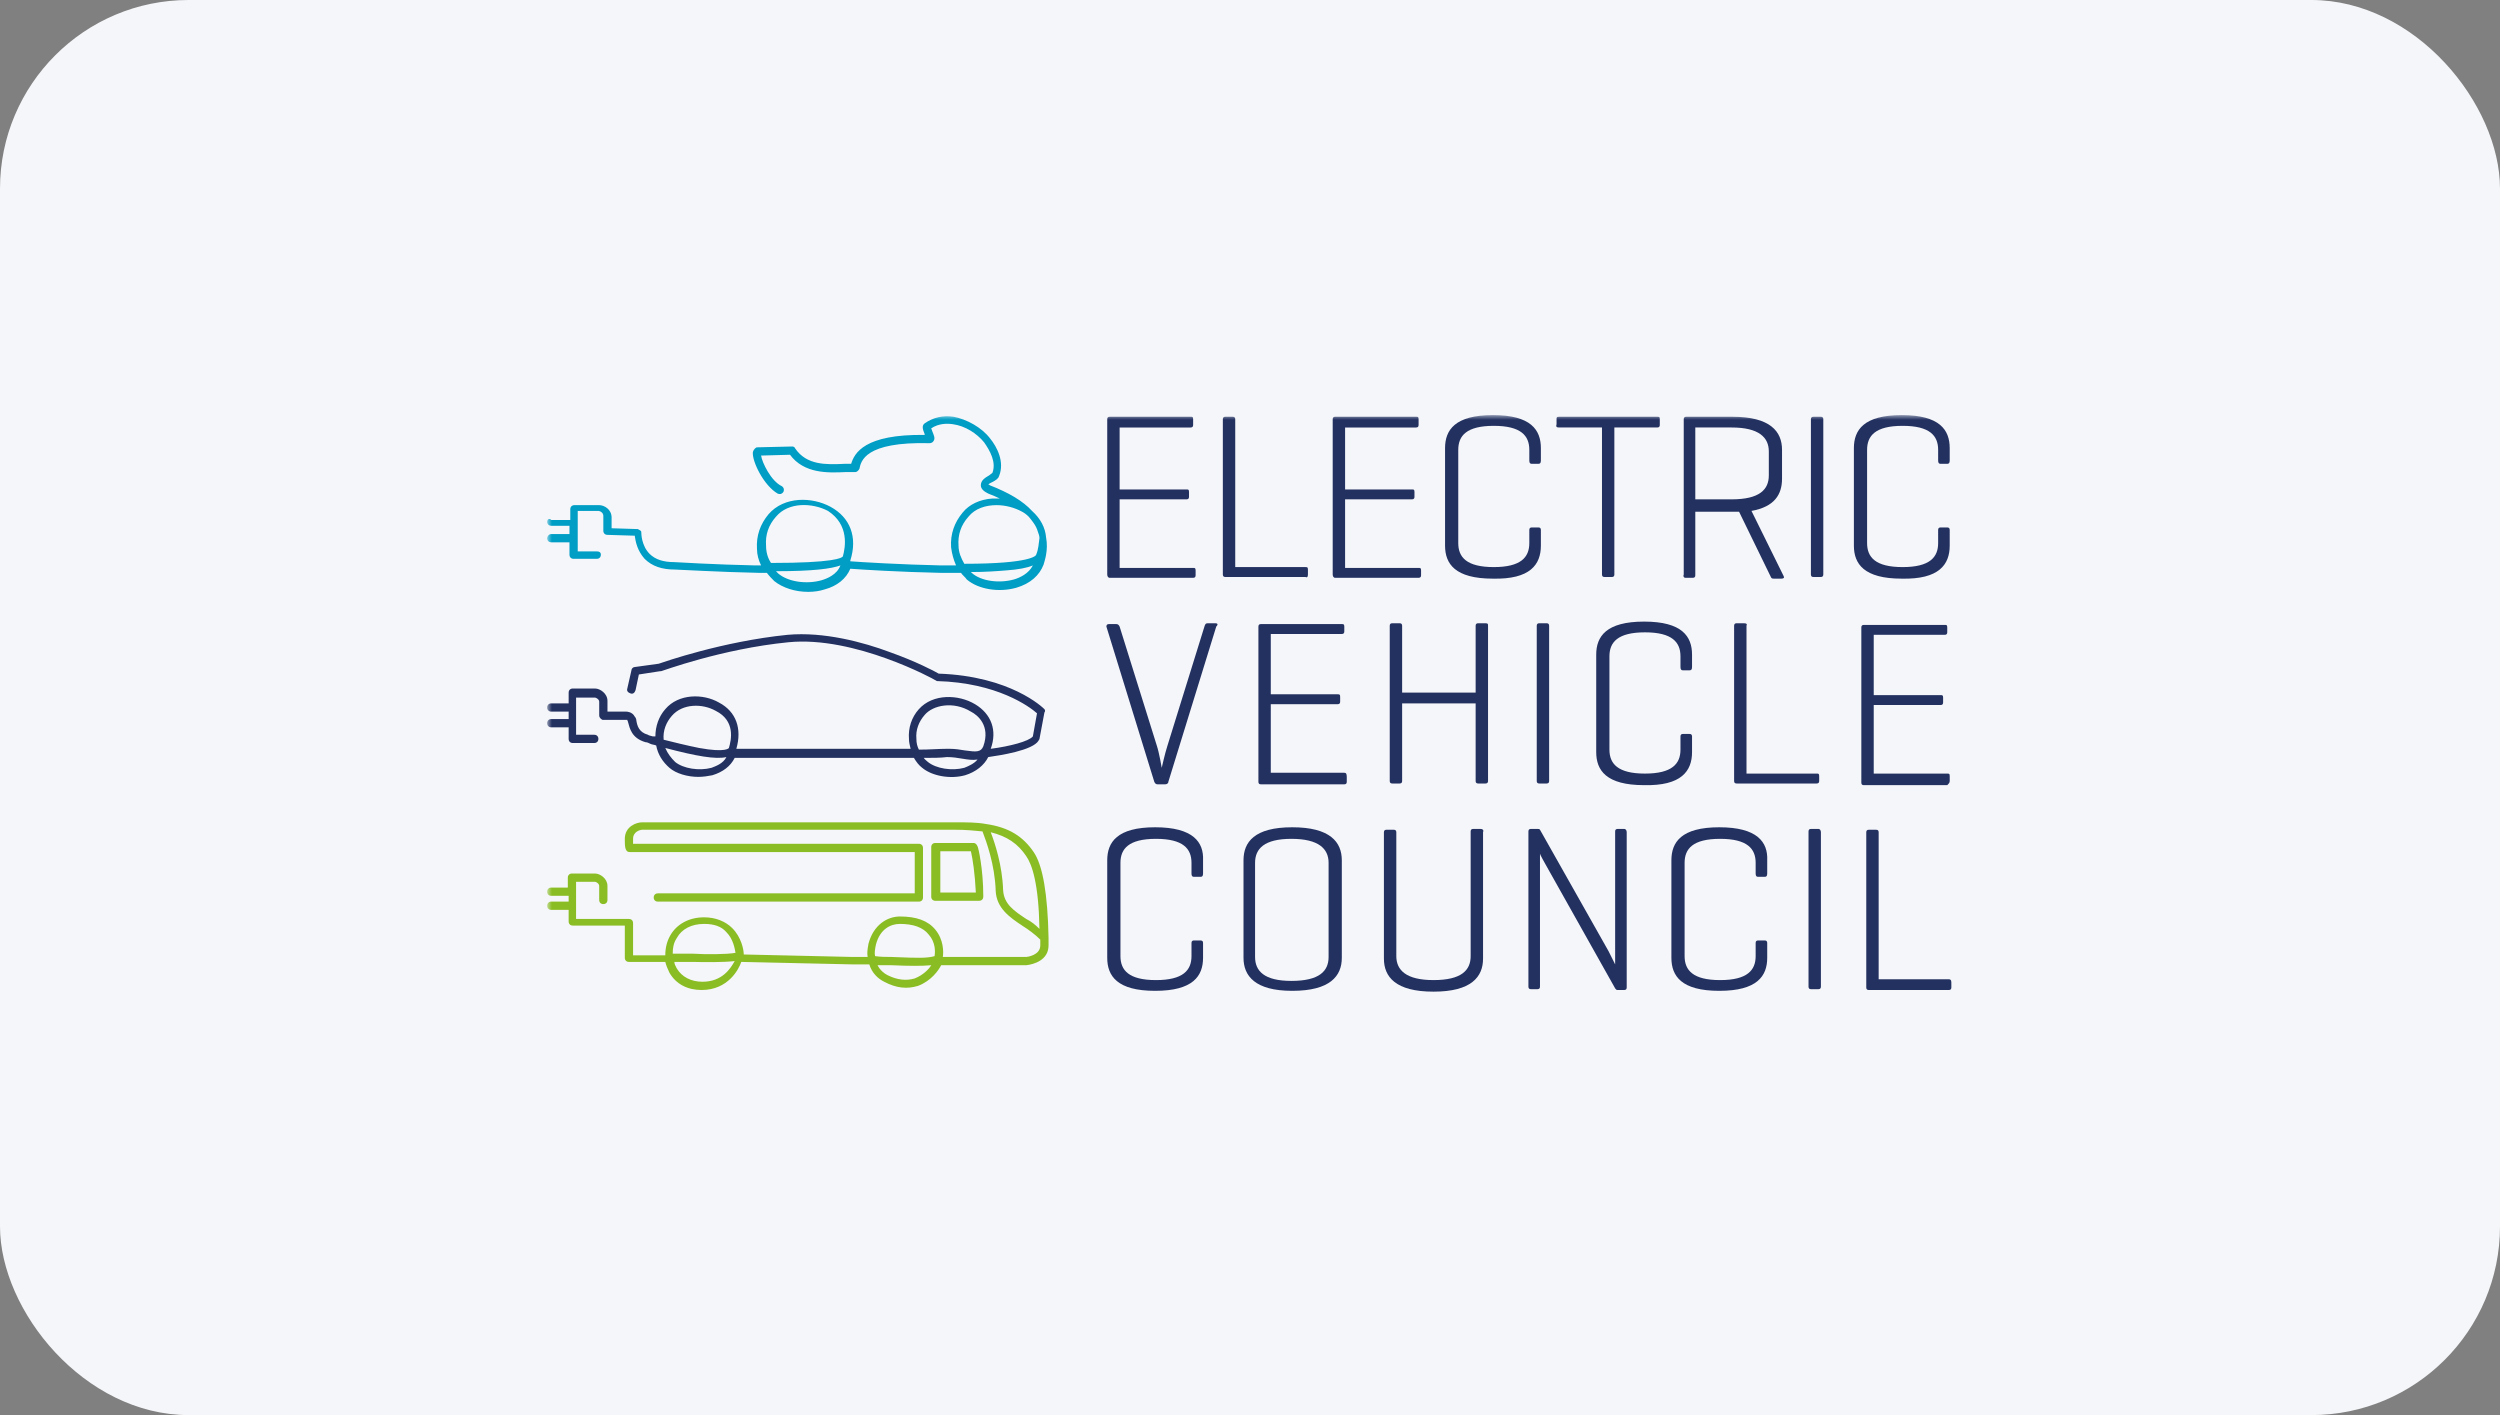 <svg width="265" height="150" viewBox="0 0 265 150" fill="none" xmlns="http://www.w3.org/2000/svg">
<rect x="0" y="0" width="265" height="150" fill="#808080" stroke="none"/>
<rect width="265" height="150" rx="20" fill="#F5F6F9"/>
<mask id="mask0_3499_24183" style="mask-type:luminance" maskUnits="userSpaceOnUse" x="58" y="44" width="150" height="63">
<path d="M208 44H58V106.019H208V44Z" fill="white"/>
</mask>
<g mask="url(#mask0_3499_24183)">
<path fill-rule="evenodd" clip-rule="evenodd" d="M109.834 58.797C109.834 58.886 109.309 59.761 102.217 59.761C101.866 59.148 101.604 58.535 101.604 57.834C101.516 56.696 101.866 55.646 102.654 54.771C103.355 53.894 104.493 53.545 105.631 53.545C106.594 53.545 107.558 53.807 108.345 54.244C108.52 54.332 108.784 54.507 109.046 54.771C109.483 55.296 109.834 55.733 110.008 56.346C110.096 56.608 110.184 56.784 110.184 57.047C110.096 57.572 110.096 58.184 109.834 58.797ZM107.47 61.424C105.893 61.862 103.968 61.6 103.004 60.724L102.916 60.636C104.405 60.636 105.631 60.548 106.682 60.461C107.907 60.374 108.87 60.198 109.483 59.935C109.046 60.811 108.083 61.249 107.47 61.424ZM89.346 58.972C89.258 59.148 88.382 59.673 81.727 59.673C81.378 59.148 81.202 58.535 81.202 57.834C81.114 56.696 81.465 55.646 82.254 54.771C83.566 53.194 86.106 53.282 87.769 54.158C90.045 55.646 89.608 58.01 89.346 58.972ZM87.068 61.512C85.493 61.949 83.566 61.687 82.516 60.811C82.428 60.724 82.34 60.636 82.254 60.548C86.193 60.548 88.12 60.286 89.083 59.935C88.733 60.899 87.681 61.336 87.068 61.512ZM110.884 56.959C110.797 55.909 110.272 54.945 109.395 54.158C108.433 53.106 106.945 52.231 104.93 51.443C104.843 51.355 104.755 51.355 104.755 51.355C104.843 51.267 105.018 51.181 105.194 51.093C105.543 50.917 105.807 50.742 105.893 50.48C106.506 48.991 105.719 47.415 104.93 46.451C104.054 45.313 102.479 44.438 101.077 44.175C99.939 44.001 98.889 44.263 98.014 44.876C97.663 45.139 97.838 45.576 98.014 46.014V46.102C91.622 46.014 90.572 48.028 90.221 49.166H89.52C87.595 49.254 85.493 49.342 84.267 47.503C84.267 47.415 84.091 47.328 84.005 47.328L80.327 47.415H80.239C80.152 47.415 79.89 47.591 79.802 47.94C79.714 48.903 80.94 51.443 82.428 52.319C82.603 52.405 82.867 52.405 83.041 52.143C83.129 51.968 83.129 51.706 82.867 51.53C81.727 51.005 80.765 48.991 80.677 48.29L83.742 48.204C85.231 50.217 87.769 50.129 89.608 50.041H90.658C90.834 50.041 91.009 49.867 91.097 49.692C91.271 48.903 91.622 46.802 98.539 46.978C98.713 46.978 98.889 46.89 98.976 46.715C99.152 46.451 98.976 46.102 98.801 45.664C98.801 45.576 98.713 45.489 98.713 45.401C99.502 44.876 100.378 44.876 100.991 44.963C102.303 45.139 103.529 45.926 104.318 46.89C104.93 47.765 105.631 48.991 105.194 50.129C105.106 50.217 104.93 50.305 104.843 50.392C104.405 50.654 103.968 50.917 103.968 51.443C103.968 51.88 104.405 52.143 104.755 52.319C105.194 52.493 105.631 52.669 105.981 52.844H105.194C103.88 52.932 102.742 53.457 102.041 54.332C101.165 55.382 100.728 56.608 100.815 58.01C100.903 58.71 101.077 59.322 101.341 59.935H99.765C95.562 59.847 91.271 59.585 90.133 59.498V59.41C90.922 56.959 90.133 54.857 88.032 53.719C86.106 52.669 83.129 52.581 81.465 54.507C80.589 55.558 80.152 56.784 80.239 58.184C80.239 58.797 80.415 59.41 80.677 59.935H80.064C75.774 59.847 71.484 59.585 71.484 59.585C70.346 59.585 69.471 59.322 68.858 58.71C67.982 57.834 67.982 56.522 67.982 56.522C67.982 56.434 67.982 56.259 67.894 56.259C67.806 56.171 67.718 56.171 67.632 56.083L64.829 55.995V54.857C64.829 53.982 64.042 53.545 63.517 53.545H60.889C60.626 53.545 60.452 53.719 60.452 53.982V55.12H58.438C58.176 54.857 58 55.12 58 55.296C58 55.558 58.176 55.733 58.438 55.733H60.364V56.608H58.438C58.176 56.608 58 56.871 58 57.047C58 57.309 58.176 57.484 58.438 57.484H60.364V58.797C60.364 59.06 60.54 59.236 60.802 59.236H63.253C63.517 59.236 63.691 59.06 63.691 58.797C63.691 58.535 63.517 58.447 63.253 58.447H61.239V54.158H63.429C63.603 54.158 63.954 54.332 63.954 54.683V56.259C63.954 56.522 64.13 56.696 64.392 56.696L67.281 56.784C67.369 57.397 67.544 58.359 68.331 59.236C69.12 60.023 70.17 60.374 71.572 60.374C71.921 60.374 76.212 60.636 80.503 60.724H81.29C81.553 61.074 81.815 61.336 82.078 61.6C82.953 62.3 84.267 62.738 85.668 62.738C86.281 62.738 86.894 62.65 87.419 62.475C88.733 62.125 89.696 61.336 90.133 60.286C91.271 60.374 95.474 60.636 99.765 60.724H101.866C102.041 60.987 102.303 61.161 102.479 61.424C103.705 62.475 105.893 62.825 107.732 62.3C109.221 61.862 110.184 60.987 110.621 59.847C110.709 59.498 111.148 58.359 110.884 56.959Z" fill="#009DC5"/>
<path fill-rule="evenodd" clip-rule="evenodd" d="M104.23 79.111C103.968 79.724 103.529 79.724 102.303 79.549C101.778 79.461 101.253 79.373 100.64 79.373H100.378C99.502 79.373 98.539 79.461 97.401 79.461C97.226 79.111 97.138 78.76 97.138 78.323C97.05 77.36 97.401 76.484 98.014 75.784C98.889 74.734 101.079 74.295 102.916 75.433C103.617 75.784 105.018 76.921 104.23 79.111ZM102.217 81.387C100.903 81.737 99.24 81.475 98.364 80.774C98.189 80.599 98.014 80.511 97.926 80.337C98.889 80.337 99.677 80.337 100.378 80.249C100.991 80.249 101.516 80.337 102.041 80.425C102.567 80.511 103.092 80.599 103.617 80.511C103.267 80.95 102.654 81.212 102.217 81.387ZM77.263 79.285C77.263 79.285 76.999 79.812 74.111 79.285C72.798 79.023 71.396 78.672 70.346 78.41C70.258 77.448 70.609 76.572 71.222 75.871C72.36 74.558 74.461 74.558 75.862 75.347C77.963 76.397 77.526 78.41 77.263 79.285ZM75.424 81.387C74.111 81.737 72.448 81.475 71.572 80.774C71.134 80.337 70.783 79.898 70.521 79.285C73.848 80.161 75.862 80.511 76.999 80.249C76.65 80.95 75.862 81.212 75.424 81.387ZM110.709 75.171C110.535 74.996 107.119 71.669 99.502 71.406C99.064 71.144 97.05 70.092 94.336 69.13C91.535 68.079 87.332 66.941 83.48 67.291C76.562 67.991 70.346 70.18 69.821 70.355L67.281 70.705C67.107 70.705 66.931 70.881 66.931 71.056L66.494 72.983C66.406 73.245 66.58 73.419 66.844 73.507C67.107 73.596 67.281 73.419 67.369 73.157L67.72 71.494L69.996 71.144H70.084C70.17 71.144 76.475 68.78 83.566 68.079C90.572 67.378 99.064 72.019 99.152 72.107C99.24 72.107 99.24 72.194 99.326 72.194C105.719 72.37 109.134 74.908 109.922 75.609L109.483 78.061C109.046 78.586 107.033 79.111 105.018 79.373C105.719 77.448 105.106 75.695 103.355 74.645C101.604 73.596 98.889 73.507 97.401 75.171C96.614 76.046 96.263 77.184 96.35 78.323C96.35 78.672 96.438 79.023 96.525 79.373H78.051C78.664 77.272 78.051 75.433 76.212 74.471C74.549 73.507 71.923 73.507 70.521 75.171C69.821 75.959 69.471 77.009 69.471 78.061H69.208C68.946 77.973 68.77 77.973 68.682 77.885C67.72 77.622 67.544 76.921 67.457 76.397C67.457 76.222 67.369 76.046 67.281 75.959C67.019 75.433 66.406 75.433 66.406 75.433H64.392V74.295C64.392 73.507 63.603 72.983 63.078 72.983H60.714C60.452 72.983 60.277 73.157 60.277 73.419V74.558H58.438C58.176 74.558 58 74.734 58 74.996C58 75.258 58.176 75.433 58.438 75.433H60.277V76.222H58.438C58.176 76.222 58 76.397 58 76.659C58 76.921 58.176 77.097 58.438 77.097H60.277V78.323C60.277 78.586 60.452 78.76 60.714 78.76H62.992C63.254 78.76 63.429 78.586 63.429 78.323C63.429 78.061 63.254 77.885 62.992 77.885H61.065V73.945H63.078C63.166 73.945 63.517 74.121 63.517 74.383V75.871C63.517 76.046 63.691 76.222 63.867 76.308H66.494C66.494 76.397 66.58 76.484 66.58 76.572C66.756 77.184 66.931 78.235 68.419 78.672C68.595 78.672 68.77 78.76 68.946 78.848C69.12 78.936 69.383 78.936 69.557 79.023C69.733 79.986 70.258 80.774 70.959 81.387C71.659 82 72.885 82.35 74.023 82.35C74.549 82.35 75.074 82.262 75.511 82.176C76.65 81.825 77.438 81.212 77.876 80.337H96.876C97.138 80.774 97.401 81.124 97.751 81.387C98.801 82.262 100.728 82.613 102.303 82.176C103.443 81.825 104.318 81.124 104.755 80.249C105.981 80.074 109.483 79.549 110.096 78.498C110.096 78.41 110.184 78.41 110.184 78.323L110.709 75.521C110.797 75.433 110.797 75.258 110.709 75.171Z" fill="#233161"/>
<path fill-rule="evenodd" clip-rule="evenodd" d="M111.146 99.424V100.213C111.146 101.788 109.57 102.226 108.782 102.314H99.763C99.501 102.839 98.713 103.977 97.313 104.502C96.174 104.852 95.036 104.764 93.723 104.065C93.022 103.714 92.409 103.101 92.147 102.226H90.396L78.575 101.963C78.312 102.751 77.174 104.94 74.373 104.94C72.885 104.94 71.659 104.327 70.958 103.101C70.783 102.751 70.607 102.314 70.521 101.963H66.667C66.404 101.963 66.23 101.788 66.23 101.525V98.111H60.713C60.45 98.111 60.276 97.935 60.276 97.673V96.447H58.437C58.175 96.447 58 96.272 58 96.01C58 95.747 58.175 95.571 58.437 95.571H60.276V94.958H58.437C58.175 94.958 58 94.784 58 94.521C58 94.259 58.175 94.083 58.437 94.083H60.188V93.033C60.188 92.77 60.364 92.594 60.626 92.594H63.078C63.603 92.594 64.391 93.119 64.391 93.908V95.397C64.391 95.659 64.216 95.834 63.954 95.834C63.69 95.834 63.515 95.659 63.515 95.397V93.908C63.515 93.646 63.165 93.47 63.078 93.47H61.063V97.41H66.667C66.931 97.41 67.105 97.585 67.105 97.849V101.263H70.521C70.521 100.475 70.695 99.774 71.046 99.161C71.745 97.935 73.059 97.236 74.636 97.236C75.862 97.236 76.912 97.673 77.612 98.374C78.575 99.337 78.838 100.65 78.838 101.175L90.396 101.437H91.971C91.89 101.031 91.959 100.624 92.04 100.147C92.046 100.111 92.052 100.074 92.059 100.037C92.584 98.023 94.072 97.148 95.386 97.148C97.137 97.148 98.363 97.585 99.15 98.548C100.026 99.6 100.026 100.912 99.939 101.437H108.782C108.87 101.437 110.271 101.263 110.271 100.213V99.6C109.746 99.073 109.045 98.548 108.344 98.111C107.031 97.236 105.631 96.272 105.543 94.433C105.459 91.607 104.509 89.097 104.188 88.25C104.171 88.205 104.156 88.164 104.142 88.129C103.267 88.041 102.39 87.954 101.252 87.954H68.069C67.893 87.954 67.105 88.129 67.105 88.918V89.443H97.4C97.662 89.443 97.838 89.617 97.838 89.88V95.134C97.838 95.397 97.662 95.571 97.4 95.571H69.732C69.469 95.571 69.295 95.397 69.295 95.134C69.295 94.872 69.469 94.696 69.732 94.696H96.963V90.318H66.755C66.23 90.318 66.23 89.705 66.23 88.918C66.23 87.604 67.456 87.165 68.069 87.165H101.252C102.478 87.165 103.529 87.165 104.491 87.341C106.943 87.692 108.432 88.654 109.57 90.318C110.533 91.719 111.058 94.784 111.146 99.424ZM106.33 94.345C106.418 95.834 107.468 96.535 108.782 97.41C109.307 97.673 109.746 98.023 110.183 98.46C110.096 93.646 109.395 91.631 108.782 90.755C107.907 89.443 106.769 88.654 105.018 88.217C105.455 89.355 106.244 91.719 106.33 94.345ZM95.144 101.462C97.052 101.539 98.273 101.588 99.064 101.351C99.15 100.826 99.15 99.862 98.451 99.073C97.838 98.286 96.787 97.935 95.386 97.935C94.423 97.935 93.285 98.46 92.848 100.125C92.76 100.562 92.672 101 92.76 101.351C93.373 101.437 93.986 101.437 94.511 101.437C94.73 101.446 94.941 101.454 95.144 101.462ZM94.072 103.364C95.124 103.889 96.087 103.977 96.963 103.714C97.838 103.364 98.451 102.751 98.713 102.314C97.75 102.401 96.436 102.401 94.511 102.314H93.022C93.285 102.839 93.723 103.189 94.072 103.364ZM71.308 101.088H73.41C74.81 101.175 76.999 101.175 77.963 101C77.875 100.475 77.699 99.512 76.999 98.811C76.475 98.198 75.686 97.935 74.636 97.935C73.322 97.935 72.272 98.46 71.745 99.424C71.396 99.949 71.308 100.475 71.308 101.088ZM71.745 102.663C72.272 103.538 73.234 104.065 74.46 104.065C76.561 104.065 77.437 102.663 77.875 101.875C76.615 102.023 74.539 101.984 73.719 101.968C73.571 101.965 73.463 101.963 73.41 101.963H71.483C71.483 102.176 71.598 102.388 71.687 102.554C71.709 102.593 71.729 102.63 71.745 102.663Z" fill="#8ABD24"/>
<path fill-rule="evenodd" clip-rule="evenodd" d="M104.228 95.046C104.228 95.309 104.052 95.484 103.789 95.484H99.149C98.887 95.484 98.711 95.309 98.711 95.046V89.792C98.711 89.53 98.887 89.355 99.149 89.355H103.176C103.439 89.355 103.527 89.53 103.615 89.706C103.701 89.792 104.228 92.157 104.228 94.959V95.046ZM102.914 90.231H99.674V94.608H103.439C103.352 92.683 103.09 90.931 102.914 90.231Z" fill="#8ABD24"/>
<path d="M163.333 56.172V57.835C163.333 59.848 162.195 61.425 158.254 61.337C154.227 61.337 153.176 59.761 153.176 57.835V47.503C153.176 45.576 154.227 44 158.254 44C162.283 44 163.333 45.576 163.333 47.503V48.816C163.333 49.078 163.245 49.166 163.07 49.166H162.369C162.195 49.166 162.107 49.078 162.107 48.816V47.678C162.107 46.189 161.231 45.139 158.342 45.139C155.452 45.139 154.576 46.189 154.576 47.678V57.572C154.576 59.061 155.452 60.111 158.342 60.111C161.231 60.111 162.107 59.061 162.107 57.572V56.172C162.107 55.996 162.195 55.908 162.369 55.908H163.07C163.245 55.908 163.333 55.996 163.333 56.172Z" fill="#233161"/>
<path d="M126.472 61.249H117.63C117.455 61.249 117.367 61.075 117.367 60.899V44.438C117.367 44.263 117.455 44.175 117.63 44.175H126.21C126.386 44.175 126.472 44.175 126.472 44.438V45.051C126.472 45.227 126.386 45.315 126.21 45.315H118.68V51.88H125.773C125.947 51.88 126.035 51.88 126.035 52.144V52.669C126.035 52.843 125.947 52.931 125.773 52.931H118.68V60.199H126.472C126.648 60.199 126.735 60.199 126.735 60.462V60.987C126.735 61.161 126.648 61.249 126.472 61.249Z" fill="#233161"/>
<path d="M138.64 60.374V60.899C138.64 61.162 138.552 61.25 138.377 61.162H129.884C129.709 61.162 129.621 61.074 129.621 60.899V44.438C129.621 44.264 129.709 44.175 129.884 44.175H130.673C130.847 44.175 130.935 44.264 130.935 44.438V60.112H138.377C138.552 60.112 138.64 60.112 138.64 60.374Z" fill="#233161"/>
<path d="M141.528 61.249H150.371C150.547 61.249 150.633 61.161 150.633 60.987V60.462C150.633 60.199 150.547 60.199 150.371 60.199H142.58V52.931H149.671C149.846 52.931 149.934 52.843 149.934 52.669V52.144C149.934 51.88 149.846 51.88 149.671 51.88H142.58V45.315H150.108C150.284 45.315 150.371 45.227 150.371 45.051V44.438C150.371 44.175 150.284 44.175 150.108 44.175H141.528C141.354 44.175 141.266 44.263 141.266 44.438V60.899C141.266 61.075 141.354 61.249 141.528 61.249Z" fill="#233161"/>
<path d="M165.256 45.314H169.81V60.9C169.81 61.074 169.896 61.162 170.072 61.162H170.86C171.036 61.162 171.122 61.074 171.122 60.9V45.314H175.676C175.85 45.314 175.938 45.226 175.938 45.051V44.438C175.938 44.176 175.85 44.176 175.676 44.176H165.256C164.994 44.176 164.994 44.264 164.994 44.438V44.963C164.906 45.226 164.994 45.314 165.256 45.314Z" fill="#233161"/>
<path fill-rule="evenodd" clip-rule="evenodd" d="M179.439 61.248H178.652C178.476 61.248 178.388 61.074 178.476 60.9V44.438C178.476 44.264 178.564 44.176 178.738 44.176H183.642C187.669 44.176 188.895 45.752 188.895 47.678V50.743C188.895 52.406 188.108 53.72 185.656 54.157L189.071 61.074C189.158 61.248 189.071 61.337 188.807 61.337H188.02C187.793 61.337 187.762 61.271 187.701 61.14C187.691 61.12 187.681 61.098 187.669 61.074L184.342 54.245H179.702V60.986C179.702 61.162 179.614 61.248 179.439 61.248ZM183.554 45.314H179.702V52.931H183.554C186.531 52.931 187.495 51.881 187.495 50.392V47.852C187.495 46.364 186.443 45.314 183.554 45.314Z" fill="#233161"/>
<path d="M193.007 44.176H192.22C192.044 44.176 191.957 44.264 191.957 44.438V60.9C191.957 61.074 192.044 61.162 192.22 61.162H193.007C193.182 61.162 193.27 61.074 193.27 60.9V44.438C193.27 44.264 193.182 44.176 193.007 44.176Z" fill="#233161"/>
<path d="M206.669 56.172V57.835C206.669 59.848 205.531 61.425 201.59 61.337C197.563 61.337 196.512 59.761 196.512 57.835V47.503C196.512 45.576 197.563 44 201.59 44C205.617 44 206.669 45.576 206.669 47.503V48.816C206.669 49.078 206.581 49.166 206.406 49.166H205.705C205.531 49.166 205.443 49.078 205.443 48.816V47.678C205.443 46.189 204.567 45.139 201.678 45.139C198.788 45.139 197.912 46.189 197.912 47.678V57.572C197.912 59.061 198.788 60.111 201.678 60.111C204.567 60.111 205.443 59.061 205.443 57.572V56.172C205.443 55.996 205.531 55.908 205.705 55.908H206.406C206.581 55.908 206.669 55.996 206.669 56.172Z" fill="#233161"/>
<path d="M122.446 87.691C118.419 87.691 117.367 89.268 117.367 91.193V101.526C117.367 103.452 118.419 105.028 122.446 105.028C126.472 105.028 127.524 103.452 127.524 101.526V99.95C127.524 99.774 127.436 99.687 127.261 99.687H126.56C126.386 99.687 126.298 99.774 126.298 99.95V101.35C126.298 102.839 125.422 103.89 122.534 103.89C119.643 103.89 118.768 102.839 118.768 101.35V91.456C118.768 89.967 119.643 88.917 122.534 88.917C125.422 88.917 126.298 89.967 126.298 91.456V92.595C126.298 92.858 126.386 92.944 126.56 92.944H127.261C127.436 92.944 127.524 92.858 127.524 92.595V91.193C127.612 89.268 126.472 87.691 122.446 87.691Z" fill="#233161"/>
<path fill-rule="evenodd" clip-rule="evenodd" d="M131.812 91.193C131.812 89.267 132.95 87.691 136.979 87.691C141.006 87.691 142.232 89.267 142.232 91.193V101.526C142.232 103.451 141.006 105.028 136.979 105.028C133.038 105.028 131.812 103.451 131.812 101.526V91.193ZM136.891 103.976C139.868 103.976 140.831 102.926 140.831 101.438V91.457C140.831 89.968 139.78 88.917 136.891 88.917C134.002 88.917 133.038 89.968 133.038 91.457V101.438C133.038 102.926 134.002 103.976 136.891 103.976Z" fill="#233161"/>
<path d="M156.94 87.867H156.153C155.977 87.867 155.89 87.954 155.89 88.129V101.351C155.89 102.839 154.927 103.889 151.95 103.889C149.059 103.889 148.009 102.839 148.009 101.351V88.217C148.009 88.041 147.921 87.954 147.747 87.954H146.959C146.783 87.954 146.695 88.041 146.695 88.217V101.613C146.695 103.539 147.921 105.115 151.95 105.115C155.977 105.115 157.203 103.539 157.203 101.613V88.217C157.291 88.041 157.203 87.867 156.94 87.867Z" fill="#233161"/>
<path d="M171.467 87.867H172.168C172.343 87.867 172.431 88.041 172.431 88.217V104.678C172.431 104.853 172.343 104.94 172.168 104.94H171.467C171.34 104.94 171.306 104.893 171.262 104.834C171.246 104.812 171.229 104.788 171.205 104.765L164.025 91.981C163.676 91.368 163.238 90.581 163.238 90.493V104.59C163.238 104.765 163.15 104.853 162.975 104.853H162.274C162.1 104.853 162.012 104.765 162.012 104.59V88.129C162.012 87.954 162.1 87.867 162.274 87.867H162.975C163.15 87.867 163.15 87.867 163.238 87.954L170.505 100.824C170.68 101.175 171.205 102.226 171.205 102.226V88.129C171.205 87.954 171.293 87.867 171.467 87.867Z" fill="#233161"/>
<path d="M182.246 87.691C178.219 87.691 177.168 89.268 177.168 91.193V101.526C177.168 103.452 178.219 105.028 182.246 105.028C186.273 105.028 187.325 103.452 187.325 101.526V99.95C187.325 99.774 187.237 99.687 187.062 99.687H186.361C186.187 99.687 186.099 99.774 186.099 99.95V101.35C186.099 102.839 185.223 103.89 182.334 103.89C179.444 103.89 178.568 102.839 178.568 101.35V91.456C178.568 89.967 179.444 88.917 182.334 88.917C185.223 88.917 186.099 89.967 186.099 91.456V92.595C186.099 92.858 186.187 92.944 186.361 92.944H187.062C187.237 92.944 187.325 92.858 187.325 92.595V91.193C187.413 89.268 186.273 87.691 182.246 87.691Z" fill="#233161"/>
<path d="M191.966 87.867H192.753C192.928 87.867 193.016 88.041 193.016 88.217V104.59C193.016 104.765 192.928 104.853 192.753 104.853H191.966C191.79 104.853 191.703 104.765 191.703 104.59V88.129C191.703 87.954 191.79 87.867 191.966 87.867Z" fill="#233161"/>
<path d="M206.58 103.802H199.138V88.216C199.138 88.042 199.05 87.954 198.876 87.954H198.088C197.912 87.954 197.824 88.042 197.824 88.216V104.677C197.824 104.852 197.912 104.94 198.088 104.94H206.58C206.755 104.94 206.843 104.852 206.843 104.677V104.152C206.843 103.89 206.755 103.802 206.58 103.802Z" fill="#233161"/>
<path d="M128.047 66.065H128.835C129.009 66.065 129.185 66.153 128.923 66.415L123.844 82.876C123.844 83.051 123.668 83.139 123.494 83.139H122.706C122.53 83.139 122.442 83.051 122.356 82.876L117.277 66.415C117.277 66.24 117.365 66.153 117.54 66.153H118.327C118.503 66.153 118.59 66.24 118.678 66.415L122.618 79.023C122.881 79.812 123.143 81.388 123.143 81.388C123.143 81.388 123.494 79.812 123.756 79.023L127.697 66.327C127.709 66.304 127.719 66.282 127.728 66.261C127.789 66.131 127.82 66.065 128.047 66.065Z" fill="#233161"/>
<path d="M142.496 81.913H134.703V74.645H141.795C141.971 74.645 142.057 74.558 142.057 74.382V73.857C142.057 73.595 141.971 73.595 141.795 73.595H134.703V67.203H142.233C142.408 67.203 142.496 67.116 142.496 66.94V66.415C142.496 66.153 142.408 66.153 142.233 66.153H133.653C133.477 66.153 133.391 66.241 133.391 66.415V82.876C133.391 83.051 133.477 83.139 133.653 83.139H142.496C142.67 83.139 142.758 83.051 142.758 82.876V82.351C142.758 82.001 142.67 81.913 142.496 81.913Z" fill="#233161"/>
<path d="M156.682 66.065H157.469C157.732 66.065 157.732 66.153 157.732 66.327V82.788C157.732 82.963 157.644 83.051 157.469 83.051H156.682C156.506 83.051 156.418 82.963 156.418 82.788V74.557H148.626V82.788C148.626 82.963 148.538 83.051 148.364 83.051H147.575C147.4 83.051 147.312 82.963 147.312 82.788V66.327C147.312 66.153 147.4 66.065 147.575 66.065H148.364C148.538 66.065 148.626 66.153 148.626 66.327V73.419H156.418V66.327C156.418 66.153 156.506 66.065 156.682 66.065Z" fill="#233161"/>
<path d="M162.895 66.328V82.789C162.895 82.963 162.983 83.051 163.157 83.051H163.945C164.12 83.051 164.208 82.963 164.208 82.789V66.328C164.208 66.153 164.12 66.065 163.945 66.065H163.157C162.983 66.065 162.895 66.153 162.895 66.328Z" fill="#233161"/>
<path d="M179.356 78.061V79.724C179.356 81.737 178.218 83.314 174.278 83.226C170.251 83.226 169.199 81.651 169.199 79.724V69.392C169.199 67.466 170.251 65.889 174.278 65.889C178.306 65.889 179.356 67.466 179.356 69.392V70.705C179.356 70.967 179.268 71.055 179.093 71.055H178.392C178.218 71.055 178.13 70.967 178.13 70.705V69.567C178.13 68.079 177.255 67.028 174.366 67.028C171.475 67.028 170.6 68.079 170.6 69.567V79.461C170.6 80.95 171.475 82 174.366 82C177.255 82 178.13 80.95 178.13 79.461V78.061C178.13 77.885 178.218 77.797 178.392 77.797H179.093C179.268 77.797 179.356 77.885 179.356 78.061Z" fill="#233161"/>
<path d="M184.866 66.065H184.079C183.903 66.065 183.816 66.153 183.816 66.327V82.788C183.816 82.963 183.903 83.051 184.079 83.051H192.571C192.747 83.051 192.834 82.963 192.834 82.788V82.263C192.834 82 192.747 82 192.571 82H185.129V66.327C185.217 66.153 185.129 66.065 184.866 66.065Z" fill="#233161"/>
<path d="M206.67 82.263V82.788C206.67 82.962 206.584 83.05 206.409 83.225L206.408 83.227H197.565C197.389 83.227 197.301 83.139 197.301 82.963V66.503C197.301 66.327 197.389 66.241 197.565 66.241H206.145C206.32 66.241 206.408 66.241 206.408 66.503V67.028C206.408 67.203 206.32 67.291 206.145 67.291H198.615V73.683H205.707C205.883 73.683 205.969 73.683 205.969 73.945V74.47C205.969 74.645 205.883 74.733 205.707 74.733H198.615V82.001H206.408C206.582 82.001 206.67 82.001 206.67 82.263Z" fill="#233161"/>
</g>
</svg>
